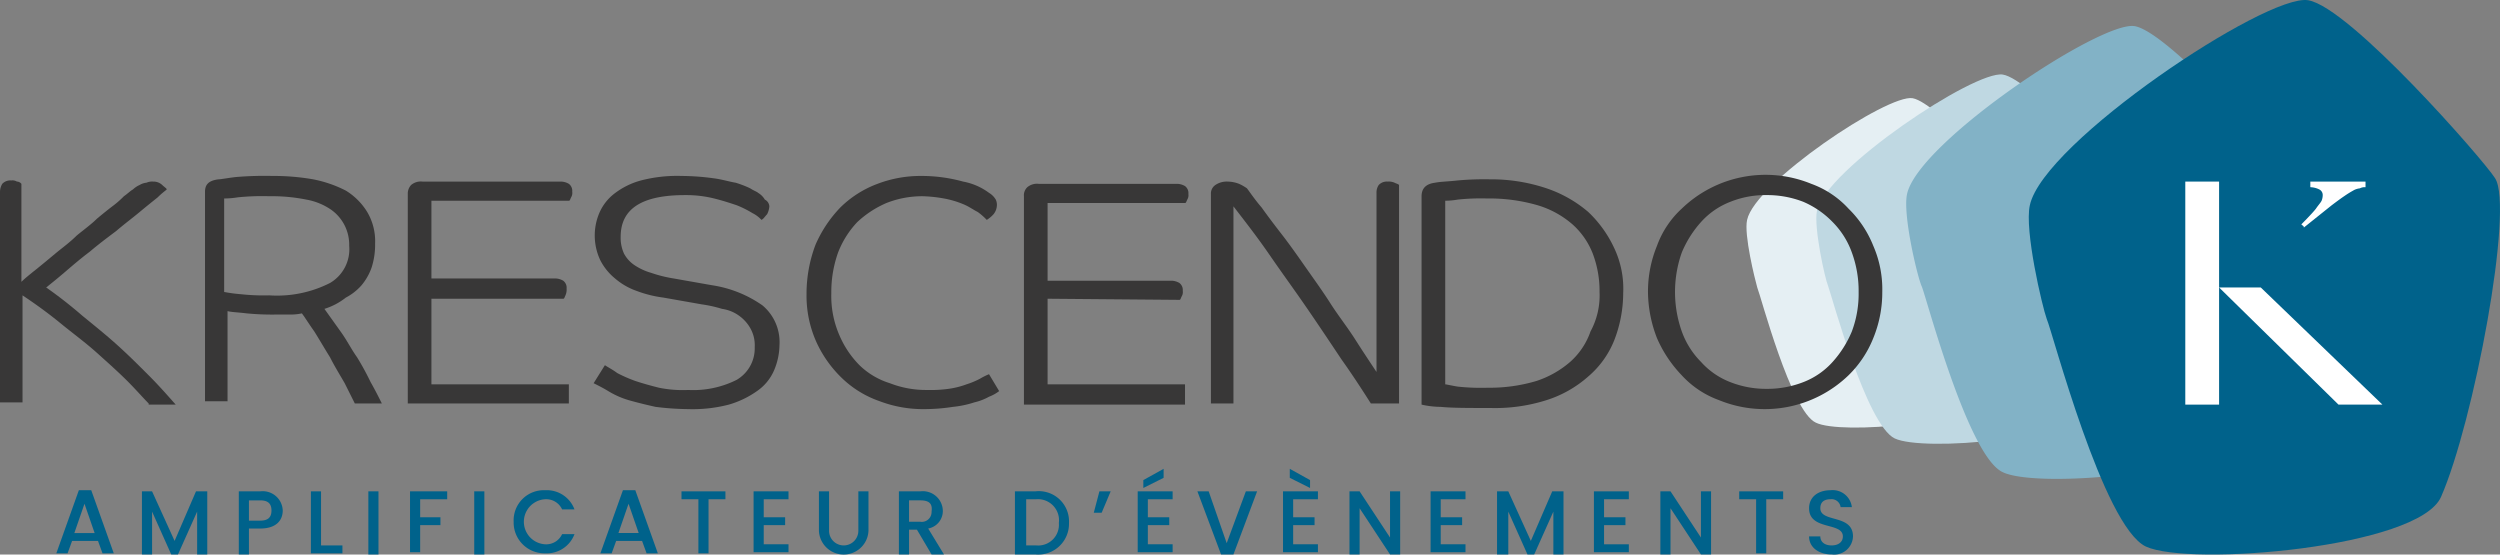 <svg id="Calque_1" data-name="Calque 1" xmlns="http://www.w3.org/2000/svg" viewBox="0 0 221.938 49.227"><rect x="0" y="0" width="221.938" height="49.227" fill="#808080" stroke="none"/><defs><style>.cls-1{fill:#e5eff3;}.cls-2{fill:#bfd8e2;}.cls-3{fill:#82b2c6;}.cls-4{fill:#00628b;}.cls-5{fill:#fff;}.cls-6{fill:#383737;}</style></defs><path class="cls-1" d="M181.8,21.5c-.6-1-7.7-9-9.9-9.4s-14,7.5-14.7,10.8c-.3,1.3.7,5.3.9,6,.3.7,3,11,5.2,12,2.2,1.1,14.3.1,15.5-2.6C180.6,34.4,182.8,23,181.8,21.5Z" transform="translate(-2.1 -3.38)"/><path class="cls-2" d="M191,20.5c-.7-1.1-8.6-10.1-11.1-10.5s-15.7,8.4-16.5,12.1c-.3,1.4.7,6,1,6.7.3.8,3.4,12.3,5.9,13.5s16.1.1,17.4-2.9C189.7,35,192.1,22.3,191,20.5Z" transform="translate(-2.1 -3.38)"/><path class="cls-3" d="M205.2,18.6c-.8-1.3-10.6-12.4-13.6-12.9S172.4,16,171.4,20.6c-.4,1.8.9,7.3,1.3,8.2s4.1,15.1,7.2,16.5c3.1,1.5,19.7.1,21.4-3.6C203.7,36.4,206.6,20.7,205.2,18.6Zm-13,2.2c.2-.2.4-.4.4-.6a.756.756,0,0,0,.1-.4.52.52,0,0,0-.2-.4c-.1-.1-.4-.1-.7-.1v-.4h4v.4h-.4c-.2,0-.3.1-.5.2a5.736,5.736,0,0,0-.7.4,9.684,9.684,0,0,1-.9.7l-2,1.6s-.1,0-.2-.2A15.558,15.558,0,0,0,192.2,20.8Z" transform="translate(-2.1 -3.38)"/><path class="cls-4" d="M218.8,47.5c2.9-6.6,6.5-25.7,4.8-28.3C222.6,17.6,210.7,4,207,3.4S183.5,16,182.3,21.6c-.5,2.2,1.1,9,1.5,10.1.5,1.1,5,18.4,8.8,20.2C196.5,53.7,216.8,52,218.8,47.5Z" transform="translate(-2.1 -3.38)"/><path class="cls-5" d="M206.4,23.3s1-1,1.3-1.4c.2-.3.4-.5.5-.7a1.338,1.338,0,0,0,.1-.5.55.55,0,0,0-.3-.5,1.884,1.884,0,0,0-.8-.2v-.5h4.9V20a.901.901,0,0,0-.5.1,1.421,1.421,0,0,0-.6.2,9.223,9.223,0,0,0-.8.5c-.3.2-.7.5-1.1.8l-2.5,2c.1-.1-.1-.2-.2-.3" transform="translate(-2.1 -3.38)"/><rect class="cls-5" x="194" y="16.12" width="3" height="19.8"/><polygon class="cls-5" points="197 25.52 200.7 25.52 211.5 35.92 207.6 35.92 197 25.52"/><path class="cls-6" d="M15.3,39.2c-.5-.5-1.1-1.2-1.9-2s-1.7-1.6-2.7-2.5S8.6,33,7.5,32.1s-2.2-1.7-3.4-2.5v9.5h-2V20.4a1.445,1.445,0,0,1,.2-.7.984.984,0,0,1,.8-.3.749.749,0,0,1,.5.1.52.52,0,0,1,.4.2v8.7c.3-.3.8-.7,1.3-1.1s1.1-.9,1.7-1.4,1.3-1,1.9-1.6c.6-.5,1.3-1,1.8-1.5q.9-.75,1.5-1.2a8.175,8.175,0,0,0,.9-.8c.3-.2.6-.5.8-.6a2.092,2.092,0,0,1,.6-.4,1.421,1.421,0,0,1,.6-.2,1.268,1.268,0,0,1,.6-.1,1.135,1.135,0,0,1,.8.3c.2.2.4.3.4.4-.1.1-.4.3-.8.7-.5.4-1,.8-1.6,1.3s-1.4,1.1-2.1,1.7c-.8.6-1.6,1.2-2.3,1.8-.8.6-1.5,1.2-2.2,1.8s-1.2,1-1.7,1.4a39.185,39.185,0,0,1,3.2,2.5c1.1.9,2.1,1.7,3.1,2.6s1.9,1.8,2.8,2.7,1.6,1.7,2.4,2.6H15.3Z" transform="translate(-2.1 -3.38)"/><path class="cls-6" d="M30.9,30.8l1.5,2.1c.5.7.9,1.5,1.4,2.2A23.857,23.857,0,0,1,35,37.3c.4.7.7,1.3,1,1.9H33.6l-.9-1.8c-.4-.7-.9-1.5-1.3-2.3-.5-.8-.9-1.5-1.4-2.3-.5-.7-.8-1.2-1.1-1.6a4.484,4.484,0,0,1-1.1.1h-1a23.522,23.522,0,0,1-2.8-.1c-.8-.1-1.3-.1-1.7-.2v8h-2V20.4c0-.7.4-1,1.2-1.1.2,0,.7-.1,1.5-.2a30.215,30.215,0,0,1,3.3-.1,20.158,20.158,0,0,1,3.6.3,10.957,10.957,0,0,1,2.9,1,5.752,5.752,0,0,1,1.9,1.9,5.073,5.073,0,0,1,.7,2.8,6.648,6.648,0,0,1-.3,2.1,5.072,5.072,0,0,1-.9,1.6,4.863,4.863,0,0,1-1.4,1.1A5.847,5.847,0,0,1,30.9,30.8Zm2.2-5.6A3.801,3.801,0,0,0,31.5,22a5.612,5.612,0,0,0-2.2-.9,15.478,15.478,0,0,0-3.3-.3,21.038,21.038,0,0,0-2.8.1A7.5,7.5,0,0,1,22,21v8.3a13.892,13.892,0,0,0,1.5.2,18.521,18.521,0,0,0,2.5.1,10.383,10.383,0,0,0,5.4-1.1A3.471,3.471,0,0,0,33.1,25.2Z" transform="translate(-2.1 -3.38)"/><path class="cls-6" d="M40.4,29.9v7.6H52.6v1.7H38.3V20.6a1.135,1.135,0,0,1,.3-.8,1.327,1.327,0,0,1,1-.3H51.9a1.445,1.445,0,0,1,.7.2.779.779,0,0,1,.3.7.749.749,0,0,1-.1.5c-.1.2-.1.3-.2.3H40.4v6.9h11a1.445,1.445,0,0,1,.7.2.779.779,0,0,1,.3.7,1.268,1.268,0,0,1-.1.6c-.1.2-.1.3-.2.3Z" transform="translate(-2.1 -3.38)"/><path class="cls-6" d="M70.4,21.7a1.854,1.854,0,0,1-.2.7c-.2.2-.3.4-.5.5a2.761,2.761,0,0,0-.8-.6,9.081,9.081,0,0,0-1.4-.7c-.6-.2-1.2-.4-2-.6a10.319,10.319,0,0,0-2.6-.3c-3.8,0-5.7,1.2-5.7,3.7a3.339,3.339,0,0,0,.3,1.5,2.836,2.836,0,0,0,.9,1,5.226,5.226,0,0,0,1.5.7,11.697,11.697,0,0,0,2,.5l3.4.6a10.531,10.531,0,0,1,4.5,1.8A4.26,4.26,0,0,1,71.3,34a5.932,5.932,0,0,1-.5,2.3,4.281,4.281,0,0,1-1.5,1.8,8.303,8.303,0,0,1-2.5,1.2,12.767,12.767,0,0,1-3.6.4,24.771,24.771,0,0,1-2.9-.2q-1.35-.3-2.4-.6a7.503,7.503,0,0,1-1.8-.8c-.5-.3-.9-.5-1.3-.7l1-1.6c.3.2.7.4,1.1.7a12.619,12.619,0,0,0,1.6.7q.9.3,2.1.6a10.566,10.566,0,0,0,2.6.2,8.6,8.6,0,0,0,4.3-.9,3.238,3.238,0,0,0,1.6-2.9,3.064,3.064,0,0,0-.4-1.7,3.46,3.46,0,0,0-1-1.1,3.386,3.386,0,0,0-1.5-.6,11.627,11.627,0,0,0-1.8-.4L61,29.8a10.548,10.548,0,0,1-2.4-.6,5.927,5.927,0,0,1-1.9-1.1,5.088,5.088,0,0,1-1.3-1.6,5.129,5.129,0,0,1-.1-4.2,4.31,4.31,0,0,1,1.3-1.7A6.738,6.738,0,0,1,59,19.4a12.767,12.767,0,0,1,3.6-.4,21.577,21.577,0,0,1,2.8.2c.8.1,1.4.3,2,.4a8.93,8.93,0,0,1,1.3.5c.3.2.6.3.7.4a1.698,1.698,0,0,1,.6.6A.723.723,0,0,1,70.4,21.7Z" transform="translate(-2.1 -3.38)"/><path class="cls-6" d="M89.9,20.5a1.698,1.698,0,0,1,.6.6,1.087,1.087,0,0,1,.1.5,1.33,1.33,0,0,1-.3.8,2.651,2.651,0,0,1-.6.5,5.716,5.716,0,0,0-.8-.7c-.4-.2-.8-.5-1.3-.7a8.447,8.447,0,0,0-1.7-.5,12.252,12.252,0,0,0-1.9-.2,8.662,8.662,0,0,0-3.2.6,8.989,8.989,0,0,0-2.6,1.7,8.276,8.276,0,0,0-1.7,2.7,10.46,10.46,0,0,0-.6,3.6,8.729,8.729,0,0,0,.7,3.7,8.512,8.512,0,0,0,1.8,2.7,6.698,6.698,0,0,0,2.7,1.6,8.808,8.808,0,0,0,3.3.6,11.483,11.483,0,0,0,1.9-.1,7.491,7.491,0,0,0,1.6-.4,7.255,7.255,0,0,0,1.2-.5,5.896,5.896,0,0,1,.8-.4l.9,1.5a3.598,3.598,0,0,1-.9.5,5.023,5.023,0,0,1-1.3.5,9.022,9.022,0,0,1-1.9.4,16.858,16.858,0,0,1-2.5.2,10.879,10.879,0,0,1-4-.7,9.131,9.131,0,0,1-3.3-2,10.449,10.449,0,0,1-2.3-3.2,10.03,10.03,0,0,1-.9-4.3,12.307,12.307,0,0,1,.8-4.4,11.198,11.198,0,0,1,2.2-3.3A9.334,9.334,0,0,1,80,19.7a10.723,10.723,0,0,1,3.9-.7,13.796,13.796,0,0,1,3.7.5A5.545,5.545,0,0,1,89.9,20.5Z" transform="translate(-2.1 -3.38)"/><path class="cls-6" d="M95.1,29.9v7.6h12.2v1.8H93V20.8a.984.984,0,0,1,.3-.8,1.327,1.327,0,0,1,1-.3h12.3a1.445,1.445,0,0,1,.7.2.779.779,0,0,1,.3.7.749.749,0,0,1-.1.5c-.1.2-.1.3-.2.3H95.1v6.9h11a1.445,1.445,0,0,1,.7.2.779.779,0,0,1,.3.7.749.749,0,0,1-.1.5c-.1.2-.1.3-.2.3Z" transform="translate(-2.1 -3.38)"/><path class="cls-6" d="M123.8,39.2c-.7-1.1-1.6-2.5-2.6-3.9-1-1.5-2-3-3.1-4.6s-2.2-3.1-3.3-4.7-2.2-3-3.2-4.3V39.2h-2V20.6a.91.91,0,0,1,.4-.8,1.796,1.796,0,0,1,1.1-.3,2.958,2.958,0,0,1,1,.2,4.348,4.348,0,0,1,.7.4c.3.4.7,1,1.3,1.7q.75,1.05,1.8,2.4c.7.9,1.4,1.9,2.1,2.9s1.5,2.1,2.2,3.2,1.5,2.1,2.2,3.2,1.3,2,1.9,2.9V20.5a1.165,1.165,0,0,1,.2-.7.984.984,0,0,1,.8-.3,1.268,1.268,0,0,1,.6.1c.2.1.3.1.4.2V39.2Z" transform="translate(-2.1 -3.38)"/><path class="cls-6" d="M146.2,29.4a11.623,11.623,0,0,1-.8,4.2,8.215,8.215,0,0,1-2.3,3.2,10.24,10.24,0,0,1-3.7,2.1,15.098,15.098,0,0,1-5,.7c-1.9,0-3.4,0-4.4-.1a7.89,7.89,0,0,1-1.7-.2V20.8q0-1.05,1.2-1.2c.5-.1,1.1-.1,2-.2a26.224,26.224,0,0,1,2.9-.1,15.418,15.418,0,0,1,5,.8,11.159,11.159,0,0,1,3.7,2.1,10.449,10.449,0,0,1,2.3,3.2A8.423,8.423,0,0,1,146.2,29.4Zm-2.1-.1a9.342,9.342,0,0,0-.6-3.4,6.765,6.765,0,0,0-1.8-2.6,8.339,8.339,0,0,0-3.1-1.7,15.324,15.324,0,0,0-4.5-.6,19.34,19.34,0,0,0-2.6.1,6.612,6.612,0,0,1-1.1.1V37.5c.1,0,.5.1,1.1.2a19.402,19.402,0,0,0,2.7.1,14.415,14.415,0,0,0,4.3-.6,8.719,8.719,0,0,0,3-1.7,6.428,6.428,0,0,0,1.8-2.7A6.708,6.708,0,0,0,144.1,29.3Z" transform="translate(-2.1 -3.38)"/><path class="cls-6" d="M169.2,29.3a10.7,10.7,0,0,1-.8,4.1,9.553,9.553,0,0,1-2.2,3.3,10.718,10.718,0,0,1-11.5,2.2,8.338,8.338,0,0,1-3.3-2.2,11.198,11.198,0,0,1-2.2-3.3,11.503,11.503,0,0,1-.8-4.1,10.7,10.7,0,0,1,.8-4.1,8.338,8.338,0,0,1,2.2-3.3,10.718,10.718,0,0,1,11.5-2.2,8.338,8.338,0,0,1,3.3,2.2,9.553,9.553,0,0,1,2.2,3.3A9.68,9.68,0,0,1,169.2,29.3Zm-2.1,0a9.893,9.893,0,0,0-.6-3.5,7.341,7.341,0,0,0-1.7-2.7,8.061,8.061,0,0,0-2.6-1.8,8.808,8.808,0,0,0-3.3-.6,8.291,8.291,0,0,0-3.2.6,6.765,6.765,0,0,0-2.6,1.8,9.482,9.482,0,0,0-1.7,2.7,10.508,10.508,0,0,0,0,7,7.341,7.341,0,0,0,1.7,2.7,6.765,6.765,0,0,0,2.6,1.8,8.662,8.662,0,0,0,3.2.6,8.808,8.808,0,0,0,3.3-.6,6.765,6.765,0,0,0,2.6-1.8,9.482,9.482,0,0,0,1.7-2.7A9.509,9.509,0,0,0,167.1,29.3Z" transform="translate(-2.1 -3.38)"/><path class="cls-4" d="M10.8,51.4H8.5l-.4,1.1h-1l2-5.6h1.1l2,5.6h-1ZM9.6,48.1l-.9,2.6h1.8Z" transform="translate(-2.1 -3.38)"/><path class="cls-4" d="M14.6,47h1l2,4.4L19.5,47h1v5.6h-.9V48.8l-1.7,3.8h-.6l-1.7-3.8v3.8h-.9V47Z" transform="translate(-2.1 -3.38)"/><path class="cls-4" d="M25.2,50.3h-1v2.3h-.9V47h1.9a1.776,1.776,0,0,1,2,1.7C27.2,49.5,26.7,50.3,25.2,50.3Zm0-.7c.7,0,1-.3,1-.9s-.3-.9-1-.9h-1v1.8Z" transform="translate(-2.1 -3.38)"/><path class="cls-4" d="M30.6,47v4.8h1.9v.7H29.7V47Z" transform="translate(-2.1 -3.38)"/><path class="cls-4" d="M34.8,47h.9v5.6h-.9Z" transform="translate(-2.1 -3.38)"/><path class="cls-4" d="M38.5,47h3.3v.7H39.4v1.6h1.8V50H39.4v2.4h-.9Z" transform="translate(-2.1 -3.38)"/><path class="cls-4" d="M44.2,47h.9v5.6h-.9Z" transform="translate(-2.1 -3.38)"/><path class="cls-4" d="M50.5,46.9a2.622,2.622,0,0,1,2.6,1.7H52a1.551,1.551,0,0,0-1.5-.9,2.003,2.003,0,0,0,0,4,1.551,1.551,0,0,0,1.5-.9h1.1a2.622,2.622,0,0,1-2.6,1.7,2.734,2.734,0,0,1-2.8-2.8A2.677,2.677,0,0,1,50.5,46.9Z" transform="translate(-2.1 -3.38)"/><path class="cls-4" d="M59.1,51.4H56.8l-.4,1.1h-1l2-5.6h1.1l2,5.6h-1Zm-1.2-3.3L57,50.7h1.8Z" transform="translate(-2.1 -3.38)"/><path class="cls-4" d="M62.6,47h3.9v.7H65v4.8h-.9V47.7H62.6Z" transform="translate(-2.1 -3.38)"/><path class="cls-4" d="M72.1,47.7H69.9v1.6h1.9V50H69.9v1.7h2.2v.7H69V47h3.1Z" transform="translate(-2.1 -3.38)"/><path class="cls-4" d="M74.8,47h.9v3.5a1.3,1.3,0,0,0,2.6,0V47h.9v3.5a2.202,2.202,0,0,1-4.4,0V47Z" transform="translate(-2.1 -3.38)"/><path class="cls-4" d="M83.8,47a1.776,1.776,0,0,1,2,1.7,1.583,1.583,0,0,1-1.3,1.6l1.4,2.3H84.8l-1.3-2.2h-.7v2.2h-.9V47Zm0,.8h-1v1.9h1a.871.871,0,0,0,1-.9C84.9,48.1,84.6,47.8,83.8,47.8Z" transform="translate(-2.1 -3.38)"/><path class="cls-4" d="M97,49.8a2.734,2.734,0,0,1-3,2.8H92.2V47H94A2.684,2.684,0,0,1,97,49.8Zm-2.9,2a1.84,1.84,0,0,0,2-2,1.87,1.87,0,0,0-2-2.1h-.9v4.1Z" transform="translate(-2.1 -3.38)"/><path class="cls-4" d="M99.2,48.9l.5-1.9h1l-.8,1.9Z" transform="translate(-2.1 -3.38)"/><path class="cls-4" d="M106.1,47.7H104v1.6h1.9V50H104v1.7h2.2v.7h-3.1V47h3.1v.7Zm-.7-2.7v.8l-1.8.9V46Z" transform="translate(-2.1 -3.38)"/><path class="cls-4" d="M112.7,47h1l-2.1,5.6h-1.1L108.4,47h1l1.6,4.6Z" transform="translate(-2.1 -3.38)"/><path class="cls-4" d="M119.1,47.7h-2.2v1.6h1.9V50h-1.9v1.7h2.2v.7H116V47h3.1ZM116.6,45l1.8,1v.7l-1.8-.9Z" transform="translate(-2.1 -3.38)"/><path class="cls-4" d="M126.4,47v5.6h-.9l-2.7-4.1v4.1h-.9V47h.9l2.7,4.1V47Z" transform="translate(-2.1 -3.38)"/><path class="cls-4" d="M132.2,47.7H130v1.6h1.9V50H130v1.7h2.2v.7h-3.1V47h3.1Z" transform="translate(-2.1 -3.38)"/><path class="cls-4" d="M135,47h1l2,4.4,1.9-4.4h1v5.6H140V48.8l-1.7,3.8h-.6L136,48.8v3.8h-1Z" transform="translate(-2.1 -3.38)"/><path class="cls-4" d="M146.7,47.7h-2.2v1.6h1.9V50h-1.9v1.7h2.2v.7h-3.1V47h3.1Z" transform="translate(-2.1 -3.38)"/><path class="cls-4" d="M154,47v5.6h-.9l-2.7-4.1v4.1h-.9V47h.9l2.7,4.1V47Z" transform="translate(-2.1 -3.38)"/><path class="cls-4" d="M156.5,47h3.9v.7h-1.5v4.8H158V47.7h-1.5Z" transform="translate(-2.1 -3.38)"/><path class="cls-4" d="M164.7,52.6c-1.1,0-2-.6-2-1.6h1c0,.5.4.8,1,.8s1-.3,1-.8c0-1.3-3-.5-3-2.5,0-1,.8-1.6,1.9-1.6a1.716,1.716,0,0,1,1.9,1.5h-1a.808.808,0,0,0-.9-.7c-.5,0-.9.2-.9.8,0,1.3,2.9.5,2.9,2.5A1.671,1.671,0,0,1,164.7,52.6Z" transform="translate(-2.1 -3.38)"/></svg>